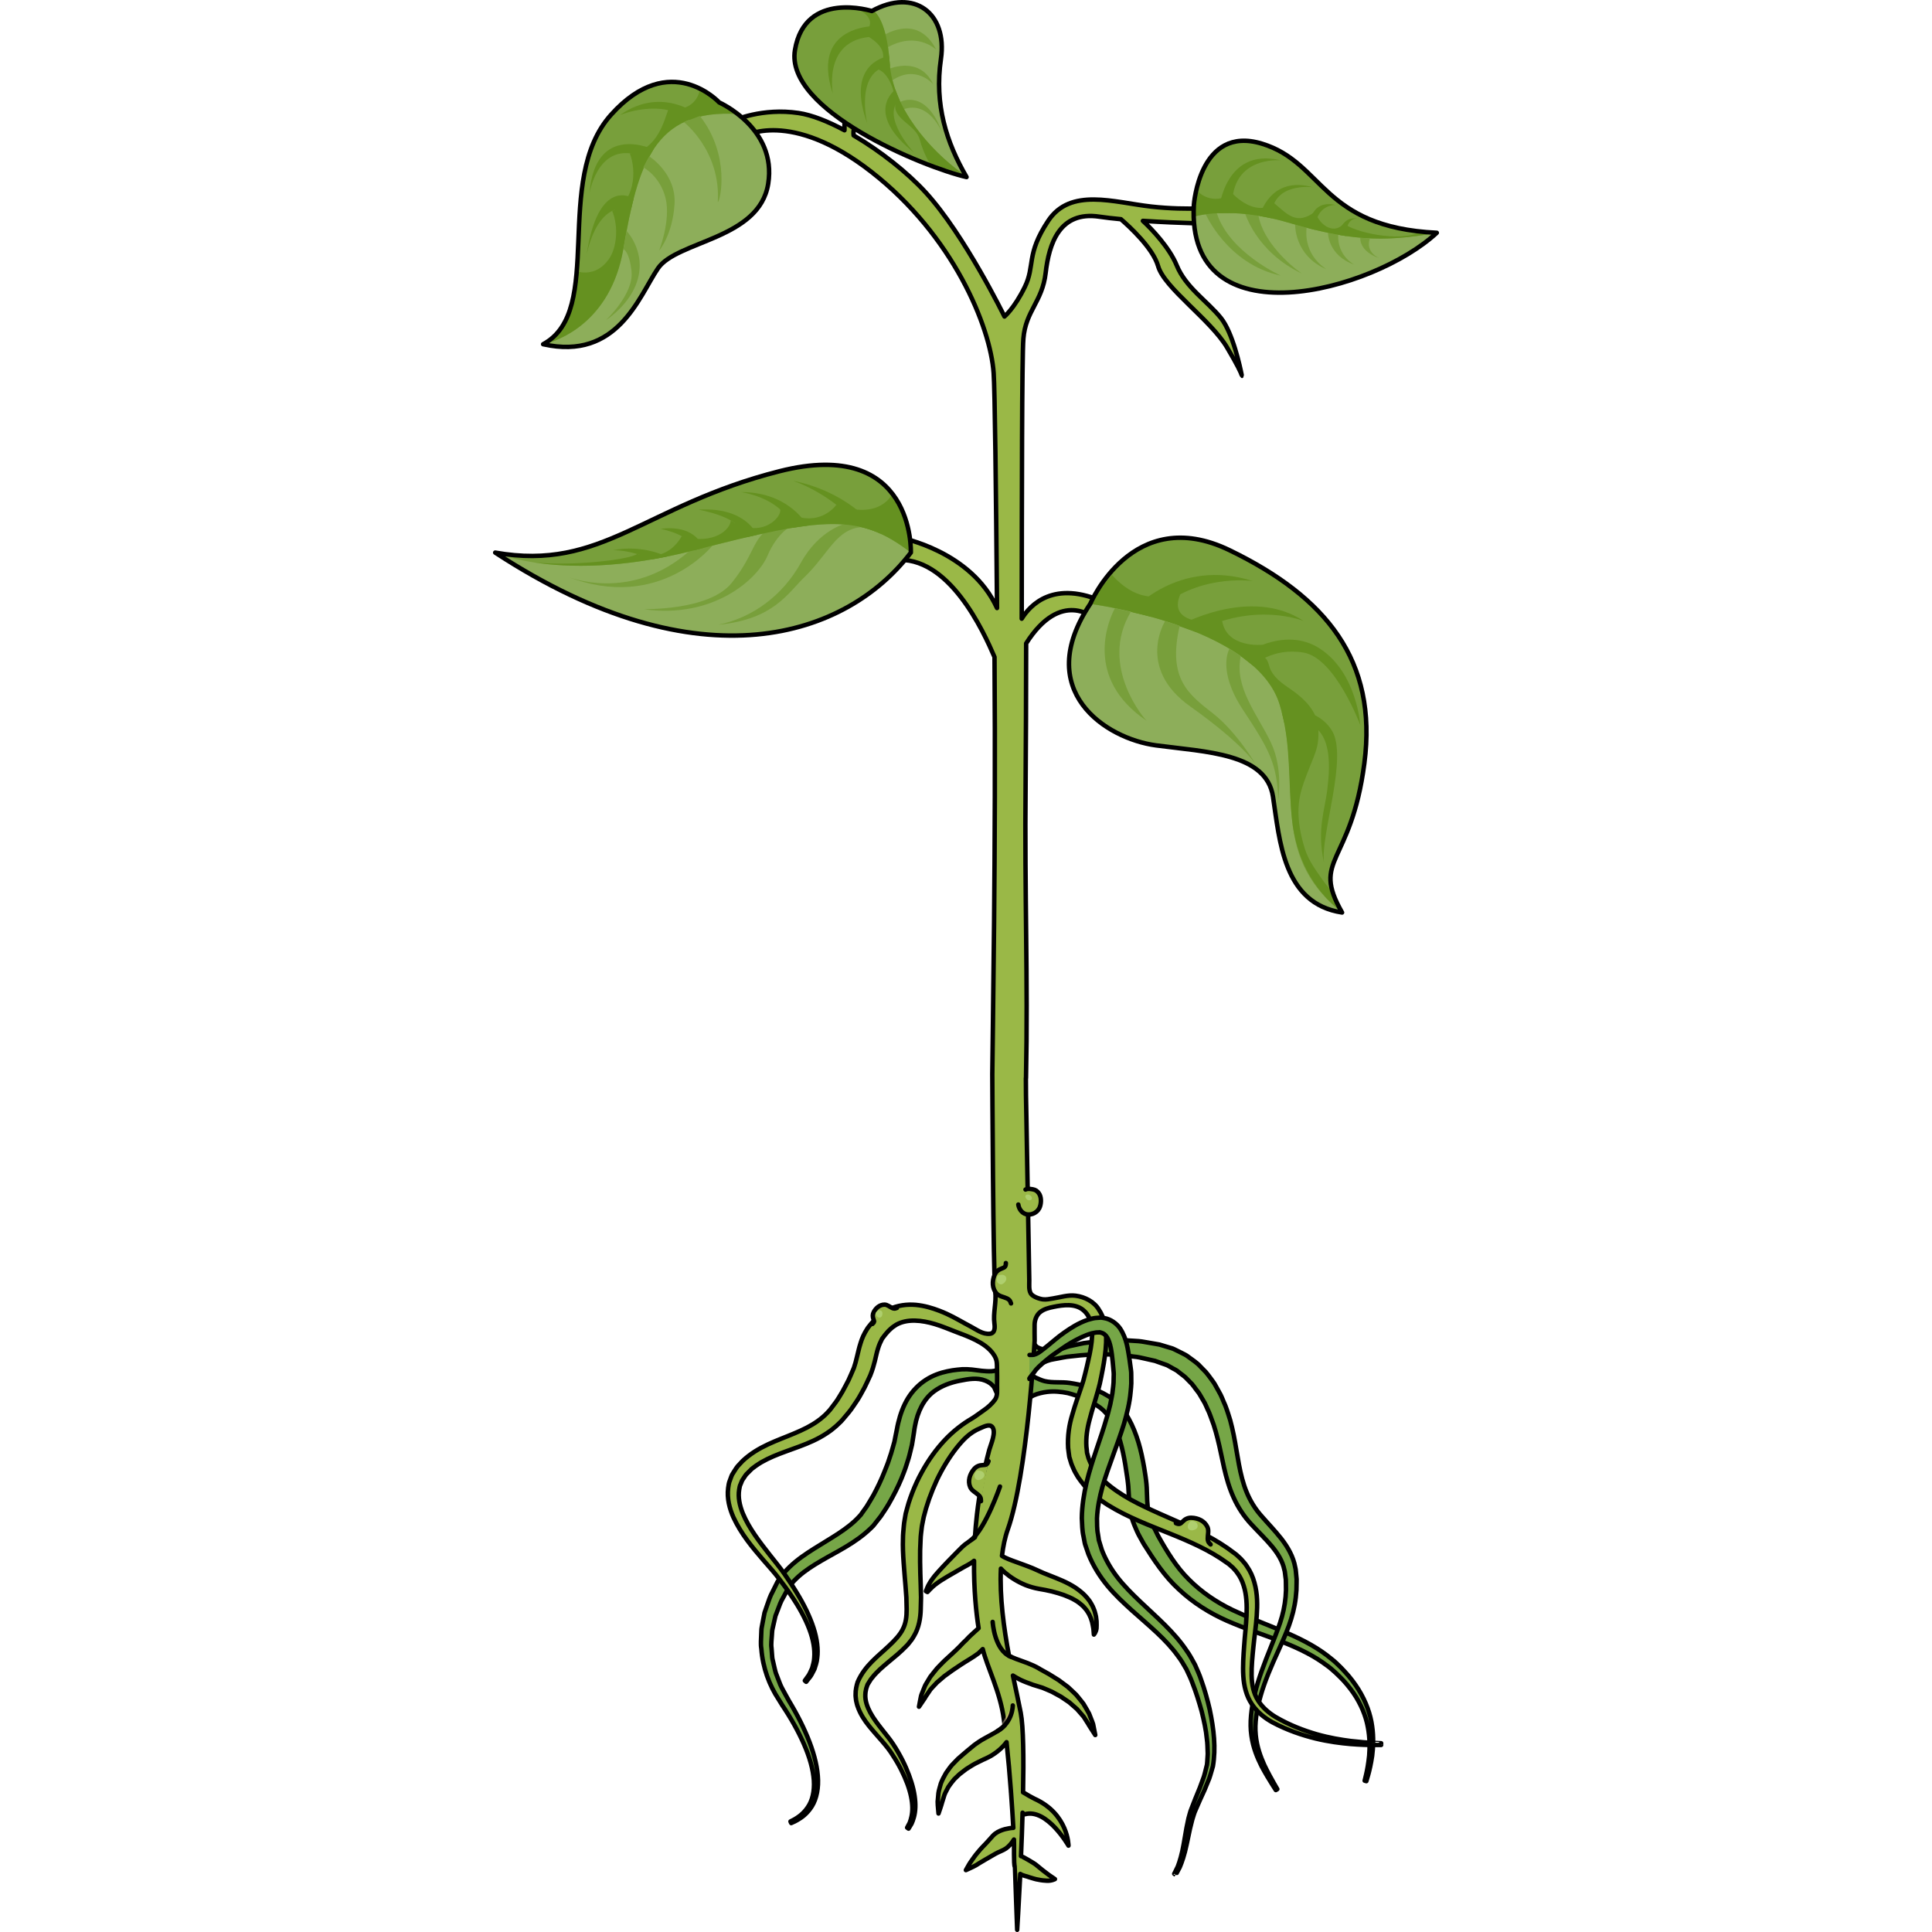 <?xml version="1.0" encoding="utf-8"?>
<!-- Created by: Science Figures, www.sciencefigures.org, Generator: Science Figures Editor -->
<!DOCTYPE svg PUBLIC "-//W3C//DTD SVG 1.1//EN" "http://www.w3.org/Graphics/SVG/1.1/DTD/svg11.dtd">
<svg version="1.1" id="Layer_1" xmlns="http://www.w3.org/2000/svg" xmlns:xlink="http://www.w3.org/1999/xlink" 
	 width="800px" height="800px" viewBox="0 0 212.154 433.259" enable-background="new 0 0 212.154 433.259"
	 xml:space="preserve">
<g>
	<g>
		<path fill="#B8CD99" d="M167.905,84.092c0.049,0.238,0.075,0.38,0.075,0.38S168.019,84.424,167.905,84.092z"/>
		<g>
			<path fill="#76A647" stroke="#000000" stroke-linecap="round" stroke-linejoin="round" stroke-miterlimit="10" d="
				M114.795,309.332c-0.057,0.994-0.189,2.37-0.813,3.185c-0.881,1.152-1.223-0.967-1.691-1.554
				c-0.488-0.613-1.115-1.037-1.856-1.339c-1.856-0.752-3.804-0.371-5.704-0.001c-2.082,0.403-4.133,1.135-5.849,2.412
				c-2.245,1.674-3.663,4.471-4.265,7.838c-0.096,0.413-0.131,0.853-0.199,1.282c-0.076,0.479-0.148,0.961-0.226,1.445
				c-0.079,0.47-0.159,0.943-0.235,1.418c-0.124,0.507-0.246,1.015-0.369,1.526c-0.23,1.045-0.541,2.024-0.869,3.007
				c-0.302,0.996-0.703,1.959-1.086,2.941c-0.809,1.948-1.781,3.862-2.87,5.751c-0.544,0.942-1.177,1.856-1.792,2.776l-1.041,1.329
				l-0.527,0.666l-0.064,0.084l-0.129,0.142l-0.035,0.037l-0.143,0.139l-0.283,0.28c-3.402,3.301-7.477,5.167-11.122,7.306
				c-1.829,1.063-3.581,2.178-5.063,3.496c-0.734,0.664-1.432,1.357-1.967,2.135l-0.366,0.497l-0.379,0.704l-0.76,1.406
				c-0.572,0.938-0.871,1.852-1.215,2.762l-0.527,1.365l-0.326,1.445l-0.326,1.438c-0.127,0.477-0.098,0.973-0.154,1.454
				c-0.046,0.968-0.223,1.937-0.079,2.891l0.111,1.431c0.023,0.476,0.06,0.95,0.196,1.407c0.228,0.917,0.393,1.847,0.658,2.737
				c0.336,0.871,0.668,1.734,0.996,2.586c0.352,0.847,0.85,1.615,1.257,2.414c0.405,0.793,0.891,1.582,1.356,2.375
				c0.459,0.791,0.896,1.576,1.309,2.357c0.828,1.564,1.557,3.113,2.188,4.632c1.254,3.034,2.088,5.981,2.305,8.682
				c0.237,2.692-0.27,5.142-1.311,6.823c-1.042,1.686-2.354,2.59-3.24,3.094c-0.438,0.275-0.811,0.412-1.049,0.529
				c-0.24,0.112-0.365,0.168-0.365,0.168l-0.158-0.362c0,0,0.117-0.06,0.346-0.178c0.225-0.125,0.58-0.272,0.99-0.556
				c0.828-0.52,2.011-1.435,2.898-3.027c0.885-1.59,1.257-3.856,0.916-6.391c-0.319-2.543-1.246-5.342-2.6-8.228
				c-0.676-1.443-1.453-2.916-2.328-4.401c-0.436-0.744-0.896-1.488-1.379-2.238c-0.481-0.736-0.99-1.484-1.475-2.323
				c-2.115-3.181-3.589-7.14-3.902-11.39c-0.187-1.058-0.047-2.131-0.025-3.213c0.043-0.539,0.004-1.092,0.117-1.625l0.305-1.609
				l0.316-1.623l0.547-1.598c0.369-1.073,0.727-2.178,1.238-3.077l0.709-1.431l0.359-0.717l0.043-0.09
				c0.115-0.203,0.049-0.082,0.084-0.14l0.031-0.048l0.122-0.184l0.253-0.368c0.648-1.007,1.459-1.866,2.29-2.675
				c1.68-1.6,3.562-2.867,5.419-4.039c3.691-2.338,7.521-4.349,10.098-7.173l0.272-0.292l0.132-0.148l0.033-0.035
				c0.1-0.109-0.092,0.107-0.067,0.071l0.056-0.077l0.432-0.606l0.857-1.202c0.5-0.865,1.053-1.688,1.527-2.559
				c0.941-1.747,1.791-3.53,2.494-5.34c0.356-0.902,0.735-1.787,1.012-2.696c0.306-0.903,0.609-1.793,0.824-2.646
				c0.121-0.433,0.241-0.86,0.363-1.287c0.09-0.471,0.186-0.94,0.277-1.411c0.091-0.449,0.181-0.898,0.275-1.344
				c0.104-0.496,0.171-0.986,0.306-1.475c0.46-1.949,1.157-3.853,2.198-5.546c1.047-1.686,2.457-3.112,4.014-4.103
				c1.553-1.004,3.209-1.574,4.761-1.904c0.767-0.166,1.612-0.307,2.29-0.365c0.347-0.033,0.691-0.063,1.031-0.094
				c0.375-0.002,0.746-0.006,1.111-0.01c1.48,0.037,2.932,0.391,4.412,0.443c0.668,0.025,1.535,0.063,2.159-0.21
				c0.438-0.192,0.802-0.994,1.356-0.735c0.771,0.367,0.613,2.066,0.578,2.732C114.795,309.304,114.795,309.317,114.795,309.332z"/>
			<path fill="#76A647" stroke="#000000" stroke-linecap="round" stroke-linejoin="round" stroke-miterlimit="10" d="
				M118.582,310.641c0.004-0.785-0.061-2.132,0.461-2.701c0.508-0.558,2.073,0.732,2.608,0.976c0.673,0.308,1.366,0.642,2.089,0.812
				c1.801,0.422,3.739,0.131,5.566,0.398c2.642,0.387,5.609,1.1,8.651,2.943c0.589,0.36,1.462,1.056,2.104,1.717
				c0.657,0.66,1.255,1.393,1.778,2.174c1.043,1.576,1.834,3.321,2.465,5.13c0.639,1.808,1.095,3.692,1.465,5.604
				c0.186,0.955,0.354,1.918,0.492,2.884l0.107,0.725l0.102,0.782c0.059,0.465,0.107,0.984,0.139,1.547
				c0.094,2.119,0.055,3.961,0.432,5.602c0.131,0.413,0.189,0.73,0.381,1.219l0.535,1.432c0.162,0.514,0.384,0.874,0.586,1.291
				l0.607,1.229c1.961,3.51,4.121,7.06,6.904,9.793c2.809,2.832,6.192,5.119,9.795,6.849c1.782,0.845,3.693,1.67,5.546,2.422
				c1.841,0.756,3.714,1.481,5.538,2.259c3.645,1.535,7.178,3.25,10.134,5.52c0.716,0.6,1.454,1.104,2.123,1.765
				c0.629,0.599,1.252,1.196,1.841,1.867c1.2,1.282,2.201,2.628,3.066,3.999c1.703,2.751,2.703,5.608,3.049,8.197
				c0.38,2.589,0.238,4.867,0.01,6.704c-0.276,1.833-0.607,3.249-0.875,4.199c-0.274,0.95-0.424,1.454-0.424,1.454l-0.377-0.11
				c0,0,0.121-0.508,0.347-1.456c0.22-0.951,0.481-2.358,0.667-4.162c0.139-1.801,0.168-4.012-0.309-6.461
				c-0.449-2.453-1.521-5.096-3.244-7.611c-0.871-1.244-1.889-2.491-3.059-3.626c-0.557-0.578-1.201-1.145-1.865-1.72
				c-0.604-0.548-1.36-1.016-2.047-1.537c-2.869-1.977-6.252-3.529-9.889-4.901c-1.815-0.696-3.691-1.347-5.613-2.056
				c-1.916-0.704-3.791-1.432-5.765-2.284c-3.884-1.7-7.634-4.03-10.838-7.038c-3.335-3.035-5.665-6.671-7.917-10.222
				c-0.527-0.978-1.18-2.03-1.578-2.972l-0.596-1.407c-0.197-0.446-0.398-1.114-0.57-1.661c-0.582-2.305-0.557-4.494-0.695-6.284
				l-0.039-0.651l-0.076-0.723l-0.08-0.661l-0.1-0.709c-0.145-0.933-0.283-1.856-0.422-2.77c-0.302-1.805-0.661-3.534-1.123-5.152
				c-0.944-3.235-2.383-5.979-4.568-7.631c-2.242-1.601-4.857-2.628-7.21-3.229c-1.495-0.301-3.056-0.455-4.589-0.268
				c-1.035,0.127-2.138,0.383-3.092,0.797c-0.602,0.262-0.953,0.662-1.42,1.074c-0.461,0.402-0.81,0.398-1.027-0.24
				c-0.301-0.89-0.205-2.021-0.186-2.952C118.582,310.754,118.582,310.698,118.582,310.641z"/>
			<path fill="#76A647" stroke="#000000" stroke-linecap="round" stroke-linejoin="round" stroke-miterlimit="10" d="
				M118.227,306.817c-0.014-0.236-0.016-0.475-0.016-0.723c-0.001-1.319,0.176-2.543,0.451-3.831
				c0.133-0.63,0.615-1.795,1.395-1.845c0.787-0.049,1.393,1.346,2.04,1.71c0.862,0.487,1.729,0.552,2.7,0.552
				c0.752,0,1.531,0.063,2.273-0.096c0.724-0.154,1.416-0.498,2.153-0.686c0.687-0.148,1.396-0.303,2.13-0.461
				c0.367-0.077,0.74-0.156,1.115-0.236c0.385-0.049,0.771-0.1,1.162-0.149c1.576-0.198,3.233-0.466,4.986-0.455
				c0.877-0.018,1.771-0.077,2.684-0.058c0.916,0.055,1.846,0.11,2.795,0.17c0.953,0.033,1.91,0.197,2.883,0.379
				c0.488,0.082,0.98,0.17,1.471,0.256l0.749,0.131l0.187,0.033l0.045,0.01c-0.094-0.031,0.184,0.05,0.17,0.047l0.086,0.025
				l0.352,0.104c0.463,0.143,0.934,0.281,1.404,0.424c0.48,0.17,0.912,0.215,1.459,0.518c0.521,0.257,1.047,0.517,1.574,0.779
				c0.533,0.263,1.069,0.528,1.502,0.881c0.904,0.688,1.912,1.289,2.673,2.164l1.218,1.244c0.387,0.43,0.703,0.912,1.062,1.371
				c0.329,0.477,0.715,0.928,0.991,1.434l0.846,1.52c0.613,0.999,0.965,2.098,1.455,3.155c0.424,1.087,0.744,2.153,1.108,3.312
				c0.278,1.033,0.558,2.193,0.785,3.335c0.896,4.485,1.286,8.935,2.909,12.819c0.8,1.939,1.896,3.727,3.289,5.289
				c1.479,1.713,3.016,3.269,4.477,5.131c1.426,1.832,2.706,4.024,3.119,6.408c0.162,0.581,0.146,1.178,0.226,1.76l0.083,0.879
				l-0.007,0.855l-0.032,1.611c-0.053,0.566-0.101,1.129-0.152,1.691c-0.264,2.215-0.821,4.328-1.538,6.297
				c-0.722,1.968-1.554,3.785-2.349,5.566c-1.613,3.528-3.051,6.854-3.965,10.063c-0.928,3.203-1.393,6.237-1.119,8.915
				c0.248,2.641,1.109,4.896,1.905,6.67c0.843,1.766,1.604,3.115,2.126,4.035c0.527,0.916,0.807,1.403,0.807,1.403l-0.336,0.207
				c0,0-0.303-0.478-0.871-1.37c-0.563-0.9-1.389-2.225-2.326-3.982c-0.889-1.783-1.887-4.039-2.279-6.876
				c-0.408-2.8-0.051-6.023,0.758-9.356c0.797-3.35,2.137-6.844,3.592-10.439c0.701-1.799,1.466-3.642,2.09-5.52
				c0.619-1.879,1.059-3.832,1.23-5.828l0.086-1.491l-0.02-1.601l-0.018-0.76l-0.098-0.731c-0.086-0.486-0.076-0.995-0.232-1.462
				c-0.4-1.934-1.469-3.639-2.801-5.252c-1.332-1.6-2.998-3.194-4.516-4.838c-1.658-1.741-3.031-3.81-4.025-6.013
				c-2.031-4.433-2.551-9.114-3.621-13.273c-0.252-1.028-0.533-2.01-0.879-3.091c-0.354-0.922-0.682-1.955-1.076-2.883
				c-0.453-0.904-0.777-1.887-1.328-2.707l-0.746-1.271c-0.24-0.428-0.576-0.775-0.852-1.165c-0.291-0.378-0.545-0.784-0.857-1.134
				l-0.976-0.996c-0.604-0.715-1.394-1.176-2.085-1.754c-0.348-0.313-0.723-0.492-1.091-0.687l-1.089-0.607
				c-0.307-0.228-0.871-0.358-1.309-0.533c-0.462-0.165-0.922-0.329-1.381-0.491l-0.341-0.121l-0.085-0.03
				c-0.041-0.015,0.208,0.06,0.08,0.023l-0.04-0.009l-0.165-0.037l-0.67-0.149c-0.445-0.099-0.886-0.2-1.321-0.298
				c-0.874-0.209-1.737-0.408-2.612-0.477c-0.869-0.115-1.726-0.231-2.563-0.344c-0.846-0.08-1.682-0.08-2.501-0.125
				c-3.272-0.156-6.302,0.088-8.978,0.414c-1.35,0.098-2.57,0.434-3.73,0.613c-2.298,0.332-4.381,1.738-5.953,3.431
				c-0.185,0.199-0.813,1.115-1.115,0.989c-0.129-0.057-0.201-0.393-0.253-0.52C118.35,308.057,118.26,307.452,118.227,306.817z"/>
			<g>
				<path fill="#9AB847" d="M110.144,394.502L110.144,394.502C110.138,394.506,110.135,394.508,110.144,394.502z"/>
				<path fill="#9AB847" d="M197.385,390.844c-1.162-0.031-2.869-0.163-5.025-0.414c-2.151-0.276-4.76-0.695-7.659-1.52
					c-2.886-0.841-6.058-2.027-9.231-3.887c-1.533-0.941-2.968-2.162-3.936-3.742c-0.974-1.574-1.369-3.508-1.408-5.555
					c-0.041-2.054,0.184-4.216,0.406-6.458c0.209-2.204,0.57-4.487,0.74-6.885c0.166-2.381,0.207-4.927-0.521-7.483
					c-0.344-1.271-0.896-2.535-1.682-3.654c-0.345-0.574-0.865-1.113-1.332-1.65l-0.674-0.627l-0.169-0.157l-0.083-0.077
					l-0.043-0.041l-0.12-0.098l-0.382-0.288c-4.062-3.151-8.746-5.329-13.322-7.341c-2.303-1.012-4.572-1.994-6.773-3.053
					c-2.203-1.049-4.326-2.18-6.227-3.499c-1.902-1.31-3.612-2.794-4.832-4.491c-0.621-0.821-1.113-1.791-1.421-2.573
					c-0.095-0.172-0.174-0.476-0.249-0.762l-0.217-0.782c-0.004-0.016-0.012-0.059-0.004-0.035l-0.012-0.092l-0.016-0.186
					l-0.033-0.369l-0.08-0.732c-0.129-1.979,0.167-4.035,0.74-6.117c0.527-2.088,1.23-4.114,1.825-6.314
					c0.144-0.547,0.312-1.105,0.433-1.633c0.108-0.518,0.217-1.031,0.326-1.541c0.225-1.084,0.391-2.04,0.578-3.078
					c0.331-2.045,0.58-4.088,0.532-6.127c-0.04-2.017-0.452-4.139-1.634-5.889c-1.071-1.808-3.199-2.87-5.223-3.123
					c-1.719-0.215-3.393,0.348-5.074,0.613c-0.75,0.119-1.512,0.294-2.277,0.197c-0.831-0.105-2.319-0.629-2.715-1.334
					c-0.463-0.832-0.305-1.979-0.32-2.912c-0.035-1.989-0.07-3.979-0.105-5.965c-0.045-2.488-0.088-4.977-0.133-7.461
					c-0.047-2.707-0.094-5.414-0.145-8.119c-0.049-2.645-0.094-5.291-0.141-7.937c-0.039-2.307-0.082-4.612-0.121-6.918
					c-0.031-1.688-0.063-3.375-0.094-5.063c-0.007-0.47-0.015-2.318-0.024-3.904h0.027c0.459-22.723-0.336-40.326-0.089-66.365
					c0.073-7.76,0.103-18.979,0.122-31.11c7.872-12.393,15.33-5.597,15.33-5.597s1.099-1.996,2.297-3.578
					c-11.418-5.24-16.733,0.567-18.62,3.627c0.037-27.953,0.039-58.658,0.371-62.799c0.498-6.248,4.246-8.248,4.997-14.745
					c0.749-6.497,3.073-13.966,12.069-12.604c1.416,0.214,3.063,0.396,4.806,0.561c1.88,1.621,7.198,6.49,8.341,10.519
					c1.392,4.91,11.785,12.03,15.468,18.249c2.375,4.01,3.076,5.564,3.277,6.168c-0.353-1.779-2-9.478-4.67-12.796
					c-3.028-3.765-7.856-6.794-9.901-11.784c-1.619-3.95-5.567-8.134-7.586-9.981c8.33,0.55,17.271,0.675,17.271,0.675v-3.747
					c0,0-6.983,0.812-15.39-0.132c-8.408-0.943-18.124-4.345-23.13,3.212c-5.005,7.556-2.877,10.011-5.237,14.828
					c-2.362,4.817-4.556,6.611-4.556,6.611s-8.94-18.296-17.679-27.837c-4.129-4.51-10.186-9.289-16.148-12.781
					c-0.124-1.12,0.079-2.282,1.063-3.139L78.98,24.54c0,0-0.21,2.368-0.151,4.672c-3.718-1.996-7.312-3.42-10.275-3.863
					c-8.217-1.228-14.522,1.661-14.522,1.661l2.266,3.581c0,0,10.316-6.277,28.588,7.974c18.273,14.251,26.662,34.624,27.393,45.101
					c0.267,3.82,0.529,25.697,0.756,52.689c-5.821-12.834-21.67-15.768-21.67-15.768l-1.298,5.028
					c12.144-1.256,19.984,16.101,22.404,21.729c0.329,43-0.422,84.654-0.498,93.577c0,0,0.196,44.917,0.665,48.745
					c0.291,2.373-0.512,4.758-0.188,7.124c0.123,0.915,0.154,2.194-1.039,2.312c-1.584,0.153-2.936-0.916-4.256-1.607
					c-1.807-0.947-3.551-2.018-5.413-2.867c-0.544-0.249-1.097-0.481-1.655-0.694c-1.574-0.601-3.307-1.125-5.249-1.31
					c-1.927-0.166-4.118,0.061-6.132,1.049c-0.475,0.277-0.977,0.535-1.436,0.855c-0.429,0.346-0.907,0.665-1.297,1.059
					c-0.379,0.404-0.771,0.779-1.139,1.225l-0.449,0.555c-0.152,0.2-0.291,0.324-0.467,0.635c-0.727,1.126-1.182,2.184-1.49,3.22
					c-0.345,1.057-0.543,2.052-0.782,2.989c-0.196,0.92-0.478,1.863-0.71,2.544c-0.404,0.916-0.791,1.892-1.215,2.774
					c-0.456,0.832-0.854,1.691-1.342,2.531c-0.525,0.813-0.979,1.715-1.566,2.472l-0.871,1.151l-0.414,0.537l-0.535,0.576
					c-0.371,0.42-0.701,0.691-1.031,0.979c-0.307,0.3-0.721,0.575-1.098,0.865c-1.552,1.127-3.369,2.001-5.282,2.8
					c-3.819,1.631-8.11,2.891-11.626,6.205l-1.066,1.143c-0.355,0.428-0.697,1.02-1.028,1.531c-0.384,0.516-0.497,1.103-0.729,1.657
					c-0.248,0.55-0.307,1.146-0.393,1.729c-0.295,2.359,0.319,4.594,1.162,6.518c1.774,3.844,4.336,6.853,6.723,9.625
					c1.191,1.385,2.4,2.693,3.403,4.013c1.036,1.358,2.013,2.671,2.885,3.984c1.769,2.603,3.148,5.143,4.04,7.515
					c0.899,2.367,1.253,4.58,1.096,6.369c-0.025,0.908-0.303,1.666-0.465,2.348c-0.301,0.626-0.517,1.191-0.777,1.598
					c-0.566,0.789-0.869,1.211-0.869,1.211l0.295,0.264c0,0,0.336-0.424,0.968-1.224c0.292-0.415,0.55-0.995,0.901-1.651
					c0.207-0.711,0.539-1.514,0.609-2.475c0.255-1.901-0.016-4.254-0.834-6.76c-0.814-2.51-2.115-5.197-3.801-7.938
					c-0.829-1.381-1.77-2.774-2.749-4.193c-1.009-1.457-2.153-2.814-3.274-4.247c-2.219-2.847-4.613-5.862-6.047-9.334
					c-0.684-1.72-1.076-3.557-0.795-5.269c0.083-0.424,0.121-0.86,0.334-1.248c0.188-0.381,0.273-0.842,0.549-1.146
					c0.256-0.339,0.405-0.674,0.72-1.039l1.103-1.104c0,0,0.137-0.137,0.145-0.145l0.037-0.025l0.291-0.215l0.576-0.434
					c0.391-0.281,0.816-0.523,1.221-0.789c0.857-0.48,1.744-0.93,2.676-1.324c1.864-0.797,3.857-1.455,5.885-2.217
					c2.027-0.754,4.117-1.639,6.043-2.916c0.479-0.333,0.955-0.625,1.43-1.04c0.479-0.388,0.961-0.789,1.303-1.144l0.566-0.549
					c0.27-0.279,0.389-0.449,0.592-0.678l1.088-1.295c0.729-0.865,1.271-1.806,1.912-2.704c0.602-0.917,1.099-1.92,1.637-2.876
					c0.488-0.949,0.871-1.859,1.309-2.779c0.479-1.21,0.764-2.194,1.018-3.213c0.244-0.992,0.43-1.936,0.691-2.738
					c0.244-0.841,0.585-1.554,0.854-2.069c0.03-0.125,0.226-0.346,0.357-0.528l0.433-0.566c0.228-0.288,0.51-0.57,0.758-0.86
					c0.258-0.279,0.555-0.49,0.824-0.748c0.289-0.226,0.605-0.396,0.896-0.606c2.5-1.393,5.76-0.992,8.602-0.146
					c1.615,0.479,3.168,1.152,4.74,1.749c2.716,1.029,6.572,2.374,8.375,4.941c0.918,1.304,0.826,1.945,0.859,3.479
					c0.023,1.197,0.027,2.395,0.008,3.594c-0.016,1.121,0.18,2.354-0.516,3.271c-0.707,0.934-1.535,1.67-2.498,2.33
					c-0.895,0.614-1.762,1.301-2.675,1.848c-1.964,1.146-4.048,2.713-5.978,4.752c-1.926,2.042-3.725,4.512-5.25,7.33
					c-0.777,1.399-1.463,2.898-2.08,4.466c-0.314,0.782-0.569,1.595-0.846,2.411l-0.352,1.252l-0.17,0.631l-0.086,0.318
					l-0.014,0.038l-0.031,0.147l-0.014,0.08l-0.027,0.152c-0.123,0.85-0.309,1.589-0.379,2.548c-0.077,0.926-0.189,1.89-0.182,2.765
					c-0.07,1.797,0.025,3.591,0.147,5.363c0.118,1.782,0.286,3.543,0.425,5.301l0.189,2.563l0.061,2.63
					c0.012,1.705-0.183,3.17-0.869,4.479c-0.309,0.659-0.803,1.304-1.282,1.874c-0.595,0.689-1.179,1.25-1.757,1.801
					c-2.462,2.365-5.457,4.422-7.07,8.158c-0.236,0.691-0.504,1.857-0.467,2.758c-0.031,0.474,0.074,0.938,0.109,1.4
					c0.116,0.443,0.185,0.906,0.351,1.32c0.582,1.701,1.526,3.115,2.509,4.342c1.991,2.465,4.031,4.403,5.383,6.638
					c1.441,2.185,2.5,4.362,3.244,6.352c0.744,1.99,1.109,3.825,1.132,5.337c0.031,1.52-0.315,2.668-0.596,3.421
					c-0.362,0.717-0.578,1.093-0.578,1.093l0.321,0.229c0,0,0.254-0.38,0.681-1.129c0.349-0.781,0.784-1.995,0.837-3.607
					c0.064-1.602-0.215-3.543-0.869-5.654c-0.657-2.107-1.629-4.412-2.996-6.763c-0.679-1.176-1.465-2.404-2.377-3.536
					c-0.894-1.147-1.838-2.284-2.692-3.492c-0.858-1.205-1.606-2.493-2.011-3.852c-0.201-0.679-0.302-1.372-0.264-2.063
					c0.012-0.354,0.049-0.69,0.131-0.988c0.023-0.281,0.197-0.711,0.328-1.1l0.043-0.121l0.016-0.025l0.146-0.234l0.291-0.473
					c0.166-0.32,0.408-0.619,0.664-0.915c0.456-0.61,1.056-1.163,1.623-1.735c1.219-1.111,2.555-2.179,3.928-3.343
					c0.717-0.628,1.417-1.263,2.002-1.888l0.231-0.236l0.058-0.059c0.102-0.111,0.061-0.072,0.102-0.118l0.113-0.145l0.465-0.585
					c0.324-0.377,0.58-0.821,0.837-1.27c1.056-1.801,1.392-3.97,1.44-5.799l0.07-2.703l-0.07-2.755
					c-0.061-1.776-0.129-3.537-0.139-5.253c-0.027-1.724,0.014-3.408,0.111-5.038c0.021-0.839,0.141-1.571,0.22-2.329
					c0.055-0.73,0.296-1.629,0.431-2.424l0.029-0.153c0,0,0.002-0.025,0.007-0.041l0.075-0.286l0.152-0.565l0.305-1.128
					c0.253-0.732,0.459-1.477,0.715-2.193c0.518-1.435,1.084-2.818,1.695-4.139c1.248-2.629,2.697-4.984,4.24-6.998
					c1.612-2.045,3.127-3.697,5.568-4.69c0.693-0.282,1.971-1.001,2.615-0.274c1,1.125-0.342,3.99-0.66,5.172
					c-1.357,5.069-2.223,9.909-2.746,14.404c-0.211,1.792-0.348,3.516-0.459,5.189c-0.236,0.174-0.502,0.359-0.793,0.566
					c-0.281,0.233-0.672,0.45-0.977,0.719c-0.389,0.242-0.702,0.537-1.08,0.865c-0.689,0.68-5.697,5.679-6.73,7.23
					c-0.271,0.37-0.5,0.73-0.676,1.063c-0.188,0.324-0.346,0.605-0.432,0.865c-0.196,0.494-0.311,0.776-0.311,0.776l0.347,0.188
					c0,0,0.199-0.211,0.548-0.58c0.352-0.354,0.844-0.852,1.54-1.342c0.663-0.512,1.524-1.016,2.431-1.569
					c0.939-0.544,1.943-1.124,2.946-1.701c0.974-0.599,2.091-1.053,2.987-1.806c-0.075,6.58,0.502,11.818,1.021,15.105
					c-0.845,0.813-1.835,1.592-2.782,2.634l0.111-0.101c-0.553,0.488-1.058,1.036-1.574,1.58c-0.539,0.541-1.098,1.072-1.66,1.587
					l-1.732,1.591c-0.572,0.559-1.129,1.137-1.678,1.717c-0.514,0.639-1.033,1.257-1.521,1.903l-0.634,1.056
					c-0.195,0.355-0.438,0.683-0.594,1.061l-0.453,1.131c-0.135,0.379-0.324,0.734-0.409,1.125
					c-0.169,0.787-0.302,1.572-0.444,2.335l1.336-1.974c0.154-0.335,0.407-0.627,0.602-0.938l0.615-0.911
					c0.209-0.297,0.496-0.545,0.736-0.818l0.744-0.791c0.546-0.49,1.117-0.953,1.663-1.426l1.804-1.301l1.887-1.266
					c1.277-0.851,2.688-1.604,3.971-2.58l0.107-0.102c0.283-0.256,0.563-0.529,0.838-0.822c0.932,3.927,3.936,9.553,4.742,15.822
					c0.056,0.42,0.105,0.844,0.158,1.27c-0.133,0.15-0.283,0.301-0.445,0.448c-0.351,0.294-0.725,0.591-1.211,0.884
					c-0.932,0.602-2.16,1.189-3.519,1.986c-0.331,0.216-0.683,0.426-1.032,0.678l-0.607,0.434l-0.504,0.416
					c-0.666,0.555-1.35,1.093-2.078,1.741l-1.064,0.924c-0.331,0.339-0.658,0.677-0.984,1.014c-0.679,0.622-1.167,1.468-1.699,2.171
					c-0.45,0.779-0.854,1.566-1.148,2.322c-0.203,0.801-0.469,1.525-0.555,2.219c-0.064,0.689-0.119,1.321-0.168,1.883
					c-0.01,0.555,0.056,1.037,0.082,1.432c0.072,0.78,0.11,1.225,0.11,1.225s0.702-2.027,0.815-2.533
					c0.155-0.491,0.328-1.043,0.516-1.647c0.209-0.588,0.588-1.157,0.885-1.78c0.395-0.572,0.83-1.162,1.316-1.725
					c0.574-0.51,1.055-1.092,1.734-1.553l0.959-0.734l1.041-0.652c0.658-0.434,1.469-0.826,2.256-1.207l0.582-0.286l0.072-0.036
					c0,0,0.034-0.017,0.054-0.025c0.014-0.008,0.048-0.027-0.06,0.041l0.143-0.065l0.283-0.132c0.385-0.17,0.758-0.377,1.137-0.579
					c1.385-0.814,2.637-1.882,3.522-3.087c0.388,3.63,0.715,7.377,0.989,11.074c0,0.012-0.007,0.023-0.007,0.039
					c0.007,0.1,0.024,0.224,0.034,0.337c0.195,2.641,0.357,5.249,0.504,7.767c-0.009,0-0.016,0-0.025,0
					c-0.502,0.009-1.149,0.125-1.863,0.297c-0.691,0.191-1.48,0.482-2.186,1.008c-0.348,0.264-0.658,0.613-0.969,0.977
					c-0.309,0.365-0.627,0.714-0.959,1.064c-0.664,0.693-1.338,1.365-1.904,2.084c-0.284,0.354-0.582,0.663-0.814,1.019
					c-0.242,0.341-0.469,0.664-0.678,0.96c-0.424,0.582-0.713,1.129-0.92,1.492c-0.205,0.367-0.32,0.576-0.32,0.576
					s1.619-0.716,2.228-1.068c0.593-0.365,1.261-0.791,2.017-1.22c0.738-0.428,1.529-0.885,2.32-1.344
					c0.789-0.464,1.717-0.734,2.428-1.221c0.699-0.496,1.224-1.161,1.652-1.789c0.052-0.073,0.092-0.147,0.135-0.22
					c0.072,1.293-0.083,5.523,0.189,6.115c0.028,0.063,0.535,14.132,0.535,14.132s0.338-5.343,0.693-12.528
					c0.577,0.413,1.396,0.482,2.062,0.76c0.7,0.205,1.372,0.447,2.044,0.537c0.334,0.055,0.641,0.136,0.951,0.156
					c0.307,0.021,0.592,0.047,0.859,0.066c1.053,0.08,1.859-0.359,1.859-0.359s-0.145-0.102-0.391-0.276
					c-0.241-0.188-0.608-0.375-1.009-0.689c-0.813-0.587-1.831-1.396-2.772-2.188c-0.455-0.424-3.223-1.974-3.359-1.988
					c-0.027-0.005-0.053-0.005-0.08-0.008c0.137-3.121,0.26-6.439,0.355-9.74c0.162,0.121,0.3,0.408,0.491,0.353
					c4.978-1.426,9.804,7.033,9.804,7.033s-0.025-7.099-7.625-10.517c-0.46-0.209-1.975-1.068-2.25-1.268
					c-0.094-0.059-0.203-0.112-0.31-0.17c0.149-7.698,0.077-14.666-0.524-17.83c-0.42-2.213-1.068-5.093-1.75-8.355
					c0.543,0.342,1.086,0.658,1.629,0.928c0.906,0.434,1.845,0.773,2.619,1.048l0.158,0.07l2.211,0.681
					c0.711,0.28,1.411,0.596,2.117,0.9l2.01,1.098l1.891,1.279l1.725,1.51c0.495,0.573,1.025,1.139,1.518,1.74l0.621,0.982
					c0.203,0.332,0.438,0.658,0.617,1.004l1.348,2.1l-0.481-2.442c-0.116-0.399-0.29-0.78-0.437-1.175l-0.463-1.188
					c-0.394-0.744-0.846-1.469-1.275-2.217c-0.515-0.681-1.068-1.335-1.617-2.006c-0.618-0.587-1.23-1.195-1.875-1.769l-2.064-1.53
					l-2.178-1.351l-2.238-1.245l0.158,0.07c-0.977-0.576-1.855-0.946-2.735-1.295l-2.55-0.928c-0.397-0.158-0.795-0.314-1.169-0.487
					c-0.153-0.059-0.282-0.126-0.412-0.192c-1.167-6.216-2.132-13.226-1.821-19.566c0.285,0.313,0.598,0.615,0.936,0.908
					c1.254,1.071,2.82,2.06,4.631,2.797c0.918,0.347,1.875,0.642,2.98,0.836c0.982,0.169,1.932,0.332,2.859,0.567
					c0.934,0.228,1.828,0.508,2.703,0.808c0.842,0.335,1.684,0.66,2.406,1.094c0.756,0.398,1.357,0.922,1.934,1.436
					c0.254,0.283,0.514,0.555,0.733,0.844c0.188,0.305,0.419,0.587,0.568,0.895c0.14,0.313,0.301,0.604,0.416,0.902
					c0.097,0.306,0.189,0.594,0.28,0.869c0.135,0.561,0.217,1.066,0.293,1.486c0.072,0.857,0.111,1.346,0.111,1.346
					s0.466-0.475,0.586-1.358c0.023-0.449,0.049-1.001,0.012-1.64c-0.037-0.318-0.079-0.659-0.122-1.02
					c-0.062-0.357-0.181-0.727-0.28-1.121c-0.105-0.396-0.304-0.774-0.465-1.189c-0.195-0.396-0.442-0.791-0.691-1.197
					c-0.559-0.763-1.242-1.525-2.049-2.153c-1.587-1.321-3.541-2.23-5.455-2.997c-0.949-0.379-1.9-0.756-2.835-1.127
					c-0.831-0.369-1.647-0.732-2.438-1.088c-1.645-0.67-3.224-1.197-4.518-1.686c-0.646-0.242-1.23-0.467-1.674-0.693
					c-0.305-0.145-0.516-0.275-0.682-0.386c0.251-2.103,0.658-4.112,1.304-5.933c4.384-12.355,6.024-42.368,6.024-42.368
					c0-0.046,0-0.091-0.003-0.136c-0.011-1.139-0.032-2.283-0.011-3.422c0.02-0.992,0.402-2.067,1.158-2.725
					c0.872-0.756,2.048-1.037,3.15-1.262c2.1-0.429,4.74-0.773,6.547,0.686c1.76,1.419,2.127,3.697,2.041,5.836
					c-0.074,1.71-0.408,3.539-0.85,5.453c-0.207,0.939-0.444,1.998-0.69,2.941c-0.128,0.506-0.259,1.014-0.391,1.527
					c-0.138,0.496-0.308,0.951-0.456,1.432c-0.621,1.912-1.424,4.036-2.051,6.302c-0.695,2.231-1.102,4.802-0.939,7.479l0.125,1.014
					l0.071,0.507l0.033,0.255l0.015,0.125c0.022,0.084-0.027-0.094,0.049,0.201l0.015,0.053l0.255,0.85
					c0.082,0.281,0.156,0.554,0.318,0.92c0.288,0.684,0.584,1.388,0.946,1.948c0.327,0.612,0.722,1.168,1.139,1.711
					c1.64,2.2,3.786,3.826,5.967,5.216c4.421,2.737,9.205,4.509,13.797,6.363c4.601,1.857,9.104,3.818,12.909,6.602l0.367,0.251
					c-0.012-0.009,0.02,0.017,0.028,0.021l0.071,0.064l0.174,0.153l0.686,0.604c0.326,0.392,0.689,0.707,0.986,1.174
					c0.641,0.852,1.104,1.83,1.422,2.869c0.668,2.075,0.732,4.376,0.638,6.642c-0.099,2.28-0.386,4.558-0.538,6.843
					c-0.158,2.242-0.326,4.48-0.189,6.716c0.123,2.217,0.672,4.511,1.908,6.334c1.222,1.829,2.908,3.126,4.592,4.065
					c3.361,1.807,6.716,2.906,9.688,3.646c2.995,0.725,5.652,1.043,7.838,1.238c2.189,0.168,3.91,0.23,5.084,0.216
					c1.174,0,1.801,0.003,1.801,0.003v-0.394C199.176,390.919,198.555,390.893,197.385,390.844z"/>
				<path fill="#9AB847" stroke="#000000" stroke-linecap="round" stroke-linejoin="round" stroke-miterlimit="10" d="
					M197.385,390.844c-1.162-0.031-2.869-0.163-5.025-0.414c-2.151-0.276-4.76-0.695-7.659-1.52
					c-2.886-0.841-6.058-2.027-9.231-3.887c-1.533-0.941-2.968-2.162-3.936-3.742c-0.974-1.574-1.369-3.508-1.408-5.555
					c-0.041-2.054,0.184-4.216,0.406-6.458c0.209-2.204,0.57-4.487,0.74-6.885c0.166-2.381,0.207-4.927-0.521-7.483
					c-0.344-1.271-0.896-2.535-1.682-3.654c-0.345-0.574-0.865-1.113-1.332-1.65l-0.674-0.627l-0.169-0.157l-0.083-0.077
					l-0.043-0.041l-0.12-0.098l-0.382-0.288c-4.062-3.151-8.746-5.329-13.322-7.341c-2.303-1.012-4.572-1.994-6.773-3.053
					c-2.203-1.049-4.326-2.18-6.227-3.499c-1.902-1.31-3.612-2.794-4.832-4.491c-0.621-0.821-1.113-1.791-1.421-2.573
					c-0.095-0.172-0.174-0.476-0.249-0.762l-0.217-0.782c-0.004-0.016-0.012-0.059-0.004-0.035l-0.012-0.092l-0.016-0.186
					l-0.033-0.369l-0.08-0.732c-0.129-1.979,0.167-4.035,0.74-6.117c0.527-2.088,1.23-4.114,1.825-6.314
					c0.144-0.547,0.312-1.105,0.433-1.633c0.108-0.518,0.217-1.031,0.326-1.541c0.225-1.084,0.391-2.04,0.578-3.078
					c0.331-2.045,0.58-4.088,0.532-6.127c-0.04-2.017-0.452-4.139-1.634-5.889c-1.071-1.808-3.199-2.87-5.223-3.123
					c-1.719-0.215-3.393,0.348-5.074,0.613c-0.75,0.119-1.512,0.294-2.277,0.197c-0.831-0.105-2.319-0.629-2.715-1.334
					c-0.463-0.832-0.305-1.979-0.32-2.912c-0.035-1.989-0.07-3.979-0.105-5.965c-0.045-2.488-0.088-4.977-0.133-7.461
					c-0.047-2.707-0.094-5.414-0.145-8.119c-0.049-2.645-0.094-5.291-0.141-7.937c-0.039-2.307-0.082-4.612-0.121-6.918
					c-0.031-1.688-0.063-3.375-0.094-5.063c-0.007-0.47-0.015-2.318-0.024-3.904h0.027c0.459-22.723-0.336-40.326-0.089-66.365
					c0.073-7.76,0.103-18.979,0.122-31.11c7.872-12.393,15.33-5.597,15.33-5.597s1.099-1.996,2.297-3.578
					c-11.418-5.24-16.733,0.567-18.62,3.627c0.037-27.953,0.039-58.658,0.371-62.799c0.498-6.248,4.246-8.248,4.997-14.745
					c0.749-6.497,3.073-13.966,12.069-12.604c1.416,0.214,3.063,0.396,4.806,0.561c1.88,1.621,7.198,6.49,8.341,10.519
					c1.392,4.91,11.785,12.03,15.468,18.249c2.375,4.01,3.076,5.564,3.277,6.168c-0.353-1.779-2-9.478-4.67-12.796
					c-3.028-3.765-7.856-6.794-9.901-11.784c-1.619-3.95-5.567-8.134-7.586-9.981c8.33,0.55,17.271,0.675,17.271,0.675v-3.747
					c0,0-6.983,0.812-15.39-0.132c-8.408-0.943-18.124-4.345-23.13,3.212c-5.005,7.556-2.877,10.011-5.237,14.828
					c-2.362,4.817-4.556,6.611-4.556,6.611s-8.94-18.296-17.679-27.837c-4.129-4.51-10.186-9.289-16.148-12.781
					c-0.124-1.12,0.079-2.282,1.063-3.139L78.98,24.54c0,0-0.21,2.368-0.151,4.672c-3.718-1.996-7.312-3.42-10.275-3.863
					c-8.217-1.228-14.522,1.661-14.522,1.661l2.266,3.581c0,0,10.316-6.277,28.588,7.974c18.273,14.251,26.662,34.624,27.393,45.101
					c0.267,3.82,0.529,25.697,0.756,52.689c-5.821-12.834-21.67-15.768-21.67-15.768l-1.298,5.028
					c12.144-1.256,19.984,16.101,22.404,21.729c0.329,43-0.422,84.654-0.498,93.577c0,0,0.196,44.917,0.665,48.745
					c0.291,2.373-0.512,4.758-0.188,7.124c0.123,0.915,0.154,2.194-1.039,2.312c-1.584,0.153-2.936-0.916-4.256-1.607
					c-1.807-0.947-3.551-2.018-5.413-2.867c-0.544-0.249-1.097-0.481-1.655-0.694c-1.574-0.601-3.307-1.125-5.249-1.31
					c-1.927-0.166-4.118,0.061-6.132,1.049c-0.475,0.277-0.977,0.535-1.436,0.855c-0.429,0.346-0.907,0.665-1.297,1.059
					c-0.379,0.404-0.771,0.779-1.139,1.225l-0.449,0.555c-0.152,0.2-0.291,0.324-0.467,0.635c-0.727,1.126-1.182,2.184-1.49,3.22
					c-0.345,1.057-0.543,2.052-0.782,2.989c-0.196,0.92-0.478,1.863-0.71,2.544c-0.404,0.916-0.791,1.892-1.215,2.774
					c-0.456,0.832-0.854,1.691-1.342,2.531c-0.525,0.813-0.979,1.715-1.566,2.472l-0.871,1.151l-0.414,0.537l-0.535,0.576
					c-0.371,0.42-0.701,0.691-1.031,0.979c-0.307,0.3-0.721,0.575-1.098,0.865c-1.552,1.127-3.369,2.001-5.282,2.8
					c-3.819,1.631-8.11,2.891-11.626,6.205l-1.066,1.143c-0.355,0.428-0.697,1.02-1.028,1.531c-0.384,0.516-0.497,1.103-0.729,1.657
					c-0.248,0.55-0.307,1.146-0.393,1.729c-0.295,2.359,0.319,4.594,1.162,6.518c1.774,3.844,4.336,6.853,6.723,9.625
					c1.191,1.385,2.4,2.693,3.403,4.013c1.036,1.358,2.013,2.671,2.885,3.984c1.769,2.603,3.148,5.143,4.04,7.515
					c0.899,2.367,1.253,4.58,1.096,6.369c-0.025,0.908-0.303,1.666-0.465,2.348c-0.301,0.626-0.517,1.191-0.777,1.598
					c-0.566,0.789-0.869,1.211-0.869,1.211l0.295,0.264c0,0,0.336-0.424,0.968-1.224c0.292-0.415,0.55-0.995,0.901-1.651
					c0.207-0.711,0.539-1.514,0.609-2.475c0.255-1.901-0.016-4.254-0.834-6.76c-0.814-2.51-2.115-5.197-3.801-7.938
					c-0.829-1.381-1.77-2.774-2.749-4.193c-1.009-1.457-2.153-2.814-3.274-4.247c-2.219-2.847-4.613-5.862-6.047-9.334
					c-0.684-1.72-1.076-3.557-0.795-5.269c0.083-0.424,0.121-0.86,0.334-1.248c0.188-0.381,0.273-0.842,0.549-1.146
					c0.256-0.339,0.405-0.674,0.72-1.039l1.103-1.104c0,0,0.137-0.137,0.145-0.145l0.037-0.025l0.291-0.215l0.576-0.434
					c0.391-0.281,0.816-0.523,1.221-0.789c0.857-0.48,1.744-0.93,2.676-1.324c1.864-0.797,3.857-1.455,5.885-2.217
					c2.027-0.754,4.117-1.639,6.043-2.916c0.479-0.333,0.955-0.625,1.43-1.04c0.479-0.388,0.961-0.789,1.303-1.144l0.566-0.549
					c0.27-0.279,0.389-0.449,0.592-0.678l1.088-1.295c0.729-0.865,1.271-1.806,1.912-2.704c0.602-0.917,1.099-1.92,1.637-2.876
					c0.488-0.949,0.871-1.859,1.309-2.779c0.479-1.21,0.764-2.194,1.018-3.213c0.244-0.992,0.43-1.936,0.691-2.738
					c0.244-0.841,0.585-1.554,0.854-2.069c0.03-0.125,0.226-0.346,0.357-0.528l0.433-0.566c0.228-0.288,0.51-0.57,0.758-0.86
					c0.258-0.279,0.555-0.49,0.824-0.748c0.289-0.226,0.605-0.396,0.896-0.606c2.5-1.393,5.76-0.992,8.602-0.146
					c1.615,0.479,3.168,1.152,4.74,1.749c2.716,1.029,6.572,2.374,8.375,4.941c0.918,1.304,0.826,1.945,0.859,3.479
					c0.023,1.197,0.027,2.395,0.008,3.594c-0.016,1.121,0.18,2.354-0.516,3.271c-0.707,0.934-1.535,1.67-2.498,2.33
					c-0.895,0.614-1.762,1.301-2.675,1.848c-1.964,1.146-4.048,2.713-5.978,4.752c-1.926,2.042-3.725,4.512-5.25,7.33
					c-0.777,1.399-1.463,2.898-2.08,4.466c-0.314,0.782-0.569,1.595-0.846,2.411l-0.352,1.252l-0.17,0.631l-0.086,0.318
					l-0.014,0.038l-0.031,0.147l-0.014,0.08l-0.027,0.152c-0.123,0.85-0.309,1.589-0.379,2.548c-0.077,0.926-0.189,1.89-0.182,2.765
					c-0.07,1.797,0.025,3.591,0.147,5.363c0.118,1.782,0.286,3.543,0.425,5.301l0.189,2.563l0.061,2.63
					c0.012,1.705-0.183,3.17-0.869,4.479c-0.309,0.659-0.803,1.304-1.282,1.874c-0.595,0.689-1.179,1.25-1.757,1.801
					c-2.462,2.365-5.457,4.422-7.07,8.158c-0.236,0.691-0.504,1.857-0.467,2.758c-0.031,0.474,0.074,0.938,0.109,1.4
					c0.116,0.443,0.185,0.906,0.351,1.32c0.582,1.701,1.526,3.115,2.509,4.342c1.991,2.465,4.031,4.403,5.383,6.638
					c1.441,2.185,2.5,4.362,3.244,6.352c0.744,1.99,1.109,3.825,1.132,5.337c0.031,1.52-0.315,2.668-0.596,3.421
					c-0.362,0.717-0.578,1.093-0.578,1.093l0.321,0.229c0,0,0.254-0.38,0.681-1.129c0.349-0.781,0.784-1.995,0.837-3.607
					c0.064-1.602-0.215-3.543-0.869-5.654c-0.657-2.107-1.629-4.412-2.996-6.763c-0.679-1.176-1.465-2.404-2.377-3.536
					c-0.894-1.147-1.838-2.284-2.692-3.492c-0.858-1.205-1.606-2.493-2.011-3.852c-0.201-0.679-0.302-1.372-0.264-2.063
					c0.012-0.354,0.049-0.69,0.131-0.988c0.023-0.281,0.197-0.711,0.328-1.1l0.043-0.121l0.016-0.025l0.146-0.234l0.291-0.473
					c0.166-0.32,0.408-0.619,0.664-0.915c0.456-0.61,1.056-1.163,1.623-1.735c1.219-1.111,2.555-2.179,3.928-3.343
					c0.717-0.628,1.417-1.263,2.002-1.888l0.231-0.236l0.058-0.059c0.102-0.111,0.061-0.072,0.102-0.118l0.113-0.145l0.465-0.585
					c0.324-0.377,0.58-0.821,0.837-1.27c1.056-1.801,1.392-3.97,1.44-5.799l0.07-2.703l-0.07-2.755
					c-0.061-1.776-0.129-3.537-0.139-5.253c-0.027-1.724,0.014-3.408,0.111-5.038c0.021-0.839,0.141-1.571,0.22-2.329
					c0.055-0.73,0.296-1.629,0.431-2.424l0.029-0.153c0,0,0.002-0.025,0.007-0.041l0.075-0.286l0.152-0.565l0.305-1.128
					c0.253-0.732,0.459-1.477,0.715-2.193c0.518-1.435,1.084-2.818,1.695-4.139c1.248-2.629,2.697-4.984,4.24-6.998
					c1.612-2.045,3.127-3.697,5.568-4.69c0.693-0.282,1.971-1.001,2.615-0.274c1,1.125-0.342,3.99-0.66,5.172
					c-1.357,5.069-2.223,9.909-2.746,14.404c-0.211,1.792-0.348,3.516-0.459,5.189c-0.236,0.174-0.502,0.359-0.793,0.566
					c-0.281,0.233-0.672,0.45-0.977,0.719c-0.389,0.242-0.702,0.537-1.08,0.865c-0.689,0.68-5.697,5.679-6.73,7.23
					c-0.271,0.37-0.5,0.73-0.676,1.063c-0.188,0.324-0.346,0.605-0.432,0.865c-0.196,0.494-0.311,0.776-0.311,0.776l0.347,0.188
					c0,0,0.199-0.211,0.548-0.58c0.352-0.354,0.844-0.852,1.54-1.342c0.663-0.512,1.524-1.016,2.431-1.569
					c0.939-0.544,1.943-1.124,2.946-1.701c0.974-0.599,2.091-1.053,2.987-1.806c-0.075,6.58,0.502,11.818,1.021,15.105
					c-0.845,0.813-1.835,1.592-2.782,2.634l0.111-0.101c-0.553,0.488-1.058,1.036-1.574,1.58c-0.539,0.541-1.098,1.072-1.66,1.587
					l-1.732,1.591c-0.572,0.559-1.129,1.137-1.678,1.717c-0.514,0.639-1.033,1.257-1.521,1.903l-0.634,1.056
					c-0.195,0.355-0.438,0.683-0.594,1.061l-0.453,1.131c-0.135,0.379-0.324,0.734-0.409,1.125
					c-0.169,0.787-0.302,1.572-0.444,2.335l1.336-1.974c0.154-0.335,0.407-0.627,0.602-0.938l0.615-0.911
					c0.209-0.297,0.496-0.545,0.736-0.818l0.744-0.791c0.546-0.49,1.117-0.953,1.663-1.426l1.804-1.301l1.887-1.266
					c1.277-0.851,2.688-1.604,3.971-2.58l0.107-0.102c0.283-0.256,0.563-0.529,0.838-0.822c0.932,3.927,3.936,9.553,4.742,15.822
					c0.056,0.42,0.105,0.844,0.158,1.27c-0.133,0.15-0.283,0.301-0.445,0.448c-0.351,0.294-0.725,0.591-1.211,0.884
					c-0.932,0.602-2.16,1.189-3.519,1.986c-0.331,0.216-0.683,0.426-1.032,0.678l-0.607,0.434l-0.504,0.416
					c-0.666,0.555-1.35,1.093-2.078,1.741l-1.064,0.924c-0.331,0.339-0.658,0.677-0.984,1.014c-0.679,0.622-1.167,1.468-1.699,2.171
					c-0.45,0.779-0.854,1.566-1.148,2.322c-0.203,0.801-0.469,1.525-0.555,2.219c-0.064,0.689-0.119,1.321-0.168,1.883
					c-0.01,0.555,0.056,1.037,0.082,1.432c0.072,0.78,0.11,1.225,0.11,1.225s0.702-2.027,0.815-2.533
					c0.155-0.491,0.328-1.043,0.516-1.647c0.209-0.588,0.588-1.157,0.885-1.78c0.395-0.572,0.83-1.162,1.316-1.725
					c0.574-0.51,1.055-1.092,1.734-1.553l0.959-0.734l1.041-0.652c0.658-0.434,1.469-0.826,2.256-1.207l0.582-0.286l0.072-0.036
					c0,0,0.034-0.017,0.054-0.025c0.014-0.008,0.048-0.027-0.06,0.041l0.143-0.065l0.283-0.132c0.385-0.17,0.758-0.377,1.137-0.579
					c1.385-0.814,2.637-1.882,3.522-3.087c0.388,3.63,0.715,7.377,0.989,11.074c0,0.012-0.007,0.023-0.007,0.039
					c0.007,0.1,0.024,0.224,0.034,0.337c0.195,2.641,0.357,5.249,0.504,7.767c-0.009,0-0.016,0-0.025,0
					c-0.502,0.009-1.149,0.125-1.863,0.297c-0.691,0.191-1.48,0.482-2.186,1.008c-0.348,0.264-0.658,0.613-0.969,0.977
					c-0.309,0.365-0.627,0.714-0.959,1.064c-0.664,0.693-1.338,1.365-1.904,2.084c-0.284,0.354-0.582,0.663-0.814,1.019
					c-0.242,0.341-0.469,0.664-0.678,0.96c-0.424,0.582-0.713,1.129-0.92,1.492c-0.205,0.367-0.32,0.576-0.32,0.576
					s1.619-0.716,2.228-1.068c0.593-0.365,1.261-0.791,2.017-1.22c0.738-0.428,1.529-0.885,2.32-1.344
					c0.789-0.464,1.717-0.734,2.428-1.221c0.699-0.496,1.224-1.161,1.652-1.789c0.052-0.073,0.092-0.147,0.135-0.22
					c0.072,1.293-0.083,5.523,0.189,6.115c0.028,0.063,0.535,14.132,0.535,14.132s0.338-5.343,0.693-12.528
					c0.577,0.413,1.396,0.482,2.062,0.76c0.7,0.205,1.372,0.447,2.044,0.537c0.334,0.055,0.641,0.136,0.951,0.156
					c0.307,0.021,0.592,0.047,0.859,0.066c1.053,0.08,1.859-0.359,1.859-0.359s-0.145-0.102-0.391-0.276
					c-0.241-0.188-0.608-0.375-1.009-0.689c-0.813-0.587-1.831-1.396-2.772-2.188c-0.455-0.424-3.223-1.974-3.359-1.988
					c-0.027-0.005-0.053-0.005-0.08-0.008c0.137-3.121,0.26-6.439,0.355-9.74c0.162,0.121,0.3,0.408,0.491,0.353
					c4.978-1.426,9.804,7.033,9.804,7.033s-0.025-7.099-7.625-10.517c-0.46-0.209-1.975-1.068-2.25-1.268
					c-0.094-0.059-0.203-0.112-0.31-0.17c0.149-7.698,0.077-14.666-0.524-17.83c-0.42-2.213-1.068-5.093-1.75-8.355
					c0.543,0.342,1.086,0.658,1.629,0.928c0.906,0.434,1.845,0.773,2.619,1.048l0.158,0.07l2.211,0.681
					c0.711,0.28,1.411,0.596,2.117,0.9l2.01,1.098l1.891,1.279l1.725,1.51c0.495,0.573,1.025,1.139,1.518,1.74l0.621,0.982
					c0.203,0.332,0.438,0.658,0.617,1.004l1.348,2.1l-0.481-2.442c-0.116-0.399-0.29-0.78-0.437-1.175l-0.463-1.188
					c-0.394-0.744-0.846-1.469-1.275-2.217c-0.515-0.681-1.068-1.335-1.617-2.006c-0.618-0.587-1.23-1.195-1.875-1.769l-2.064-1.53
					l-2.178-1.351l-2.238-1.245l0.158,0.07c-0.977-0.576-1.855-0.946-2.735-1.295l-2.55-0.928c-0.397-0.158-0.795-0.314-1.169-0.487
					c-0.153-0.059-0.282-0.126-0.412-0.192c-1.167-6.216-2.132-13.226-1.821-19.566c0.285,0.313,0.598,0.615,0.936,0.908
					c1.254,1.071,2.82,2.06,4.631,2.797c0.918,0.347,1.875,0.642,2.98,0.836c0.982,0.169,1.932,0.332,2.859,0.567
					c0.934,0.228,1.828,0.508,2.703,0.808c0.842,0.335,1.684,0.66,2.406,1.094c0.756,0.398,1.357,0.922,1.934,1.436
					c0.254,0.283,0.514,0.555,0.733,0.844c0.188,0.305,0.419,0.587,0.568,0.895c0.14,0.313,0.301,0.604,0.416,0.902
					c0.097,0.306,0.189,0.594,0.28,0.869c0.135,0.561,0.217,1.066,0.293,1.486c0.072,0.857,0.111,1.346,0.111,1.346
					s0.466-0.475,0.586-1.358c0.023-0.449,0.049-1.001,0.012-1.64c-0.037-0.318-0.079-0.659-0.122-1.02
					c-0.062-0.357-0.181-0.727-0.28-1.121c-0.105-0.396-0.304-0.774-0.465-1.189c-0.195-0.396-0.442-0.791-0.691-1.197
					c-0.559-0.763-1.242-1.525-2.049-2.153c-1.587-1.321-3.541-2.23-5.455-2.997c-0.949-0.379-1.9-0.756-2.835-1.127
					c-0.831-0.369-1.647-0.732-2.438-1.088c-1.645-0.67-3.224-1.197-4.518-1.686c-0.646-0.242-1.23-0.467-1.674-0.693
					c-0.305-0.145-0.516-0.275-0.682-0.386c0.251-2.103,0.658-4.112,1.304-5.933c4.384-12.355,6.024-42.368,6.024-42.368
					c0-0.046,0-0.091-0.003-0.136c-0.011-1.139-0.032-2.283-0.011-3.422c0.02-0.992,0.402-2.067,1.158-2.725
					c0.872-0.756,2.048-1.037,3.15-1.262c2.1-0.429,4.74-0.773,6.547,0.686c1.76,1.419,2.127,3.697,2.041,5.836
					c-0.074,1.71-0.408,3.539-0.85,5.453c-0.207,0.939-0.444,1.998-0.69,2.941c-0.128,0.506-0.259,1.014-0.391,1.527
					c-0.138,0.496-0.308,0.951-0.456,1.432c-0.621,1.912-1.424,4.036-2.051,6.302c-0.695,2.231-1.102,4.802-0.939,7.479l0.125,1.014
					l0.071,0.507l0.033,0.255l0.015,0.125c0.022,0.084-0.027-0.094,0.049,0.201l0.015,0.053l0.255,0.85
					c0.082,0.281,0.156,0.554,0.318,0.92c0.288,0.684,0.584,1.388,0.946,1.948c0.327,0.612,0.722,1.168,1.139,1.711
					c1.64,2.2,3.786,3.826,5.967,5.216c4.421,2.737,9.205,4.509,13.797,6.363c4.601,1.857,9.104,3.818,12.909,6.602l0.367,0.251
					c-0.012-0.009,0.02,0.017,0.028,0.021l0.071,0.064l0.174,0.153l0.686,0.604c0.326,0.392,0.689,0.707,0.986,1.174
					c0.641,0.852,1.104,1.83,1.422,2.869c0.668,2.075,0.732,4.376,0.638,6.642c-0.099,2.28-0.386,4.558-0.538,6.843
					c-0.158,2.242-0.326,4.48-0.189,6.716c0.123,2.217,0.672,4.511,1.908,6.334c1.222,1.829,2.908,3.126,4.592,4.065
					c3.361,1.807,6.716,2.906,9.688,3.646c2.995,0.725,5.652,1.043,7.838,1.238c2.189,0.168,3.91,0.23,5.084,0.216
					c1.174,0,1.801,0.003,1.801,0.003v-0.394C199.176,390.919,198.555,390.893,197.385,390.844z"/>
			</g>
			<path fill="none" stroke="#000000" stroke-linecap="round" stroke-linejoin="round" stroke-miterlimit="10" d="M113.696,333.364
				c0,0-3.134,9.145-6.407,11.947"/>
			<path fill="none" stroke="#000000" stroke-linecap="round" stroke-linejoin="round" stroke-miterlimit="10" d="M112.053,363.719
				c0,0,0.377,6.389,4.089,7.806"/>
			<linearGradient id="SVGID_1_" gradientUnits="userSpaceOnUse" x1="113.08" y1="385.348" x2="116.568" y2="385.348">
				<stop  offset="0" style="stop-color:#E3E3E3;stop-opacity:0"/>
				<stop  offset="0.248" style="stop-color:#E2D5C0;stop-opacity:0.248"/>
				<stop  offset="0.794" style="stop-color:#DEB269;stop-opacity:0.794"/>
				<stop  offset="1" style="stop-color:#DDA447"/>
			</linearGradient>
			<path fill="url(#SVGID_1_)" stroke="#000000" stroke-linecap="round" stroke-linejoin="round" stroke-miterlimit="10" d="
				M116.568,382.458c0,0,0.029,3.795-3.488,5.781"/>
			<g>
				<path fill="#76A647" stroke="#000000" stroke-linecap="round" stroke-linejoin="round" stroke-miterlimit="10" d="
					M120.324,303.853c0.326-0.032,0.643,0.027,0.961-0.044c0.535-0.123,1.011-0.412,1.445-0.73c1.134-0.829,2.202-1.734,3.285-2.637
					c0.613-0.523,1.381-1.111,2.121-1.63c1.506-1.05,3.141-2.108,5.217-2.828c0.562-0.14,1.079-0.333,1.697-0.413l0.965-0.074
					l0.249-0.014l0.118-0.004l0.293,0.037l0.371,0.061c1.445,0.224,2.816,1.209,3.6,2.355c1.527,2.338,1.727,4.738,2.1,6.901
					c0.074,0.56,0.151,1.125,0.229,1.692c0.072,0.561,0.172,1.088,0.157,1.762c0.003,0.641,0.01,1.287,0.015,1.936
					c-0.01,0.643-0.098,1.236-0.146,1.863c-0.211,2.486-0.826,4.916-1.523,7.299c-1.477,4.754-3.424,9.33-4.801,14.018
					c-0.641,2.344-1.123,4.722-1.223,7.104c0.041,1.18-0.027,2.385,0.215,3.543l0.135,0.878l0.063,0.44
					c-0.01-0.035,0.037,0.156-0.021-0.068l0.016,0.061l0.034,0.115l0.073,0.23l0.561,1.847c0.813,2.138,2.021,4.256,3.518,6.189
					c1.499,1.933,3.278,3.687,5.085,5.417c3.614,3.447,7.574,6.758,10.386,10.956c0.748,1.007,1.307,2.135,1.912,3.212
					c0.482,1.129,1.033,2.281,1.38,3.381c0.789,2.17,1.416,4.469,1.918,6.639c0.931,4.42,1.415,8.641,0.72,12.74
					c-0.281,0.928-0.502,1.835-0.816,2.723c-0.363,0.879-0.713,1.74-1.057,2.578c-0.744,1.605-1.426,3.123-2.031,4.549
					c-0.316,0.642-0.492,1.44-0.73,2.116c-0.172,0.696-0.34,1.368-0.502,2.014c-0.281,1.327-0.541,2.546-0.775,3.646
					c-0.463,2.217-1.055,3.921-1.537,5.045c-0.562,1.096-0.902,1.658-0.902,1.656l-0.329-0.214c0,0,0.306-0.558,0.804-1.624
					c0.424-1.113,0.938-2.78,1.313-4.994c0.191-1.109,0.404-2.338,0.637-3.676c0.14-0.678,0.287-1.381,0.439-2.113
					c0.226-0.713,0.336-1.42,0.676-2.209c0.561-1.482,1.19-3.036,1.862-4.65c0.294-0.799,0.597-1.623,0.905-2.463
					c0.271-0.86,0.467-1.805,0.709-2.732c0.06-0.313,0.068-0.896,0.104-1.336c0.017-0.479,0.093-0.949,0.056-1.44
					c-0.046-0.978-0.031-1.97-0.184-2.979c-0.175-2.023-0.648-4.092-1.164-6.198c-0.59-2.114-1.215-4.189-2.074-6.364
					c-0.388-1.104-0.895-2.059-1.363-3.097c-0.587-0.971-1.117-1.979-1.841-2.892c-2.685-3.79-6.554-6.867-10.356-10.274
					c-1.896-1.718-3.818-3.503-5.527-5.575c-1.698-2.076-3.168-4.405-4.235-7.059l-0.625-1.83l-0.073-0.227l-0.041-0.113
					l-0.021-0.058c-0.072-0.261-0.027-0.11-0.047-0.185l-0.1-0.512l-0.191-1.022c-0.322-1.361-0.305-2.747-0.384-4.121
					c0.026-2.751,0.466-5.418,1.057-7.989c1.245-5.103,3.159-9.759,4.438-14.25c0.365-1.121,0.605-2.228,0.891-3.324
					c0.188-1.098,0.479-2.183,0.561-3.25c0.051-0.529,0.152-1.082,0.168-1.584c0.009-0.5,0.021-0.996,0.033-1.488
					c0.043-0.465-0.029-1.053-0.078-1.607c-0.051-0.547-0.1-1.087-0.15-1.627c-0.225-2.172-0.49-4.218-1.245-5.422
					c-0.37-0.582-0.765-0.905-1.309-1.054l-0.367-0.083l-0.045-0.011c0.075,0.011-0.228-0.034,0.155,0.018l-0.063,0.003
					l-0.131,0.007l-0.514,0.003c-0.361,0.014-0.775,0.147-1.16,0.205c-1.609,0.451-3.211,1.27-4.656,2.111
					c-0.735,0.434-1.369,0.836-2.072,1.338c-0.672,0.469-1.325,0.926-1.957,1.367c-1.117,0.83-2.189,1.723-3.2,2.68
					c-0.419,0.4-0.751,0.771-1.061,1.25c-0.102,0.158-1.165,1.362-1.075,1.479"/>
			</g>
			<g>
				<path fill="#9AB847" stroke="#000000" stroke-linecap="round" stroke-linejoin="round" stroke-miterlimit="10" d="
					M115.014,283.243c-0.002,0.775-0.204,0.975-0.945,1.234c-0.734,0.257-1.287,0.721-1.592,1.451
					c-0.557,1.349-0.572,2.979,0.435,4.125c0.573,0.656,1.55,0.756,2.315,1.109c0.22,0.103,0.396,0.208,0.57,0.387
					c0.24,0.25,0.23,0.461,0.381,0.75"/>
				<path fill="#AFCF6E" d="M112.957,287.065c0.033,0.678,0.814,1.244,1.434,0.814c0.509-0.359,1.009-1.055,0.568-1.646
					c-0.221-0.294-0.648-0.413-0.999-0.359c-0.248,0.038-0.563,0.045-0.752,0.234C112.984,286.331,112.941,286.767,112.957,287.065z
					"/>
			</g>
			<g>
				<path fill="#9AB847" stroke="#000000" stroke-linecap="round" stroke-linejoin="round" stroke-miterlimit="10" d="
					M111.121,327.669c-0.241,0.735-0.492,0.862-1.277,0.881c-0.777,0.019-1.449,0.289-1.963,0.89
					c-0.947,1.109-1.461,2.657-0.861,4.057c0.348,0.803,1.246,1.199,1.865,1.771c0.176,0.166,0.314,0.321,0.422,0.544
					c0.153,0.313,0.077,0.512,0.133,0.83"/>
				<path fill="#AFCF6E" d="M107.986,330.668c-0.176,0.656,0.394,1.439,1.113,1.217c0.599-0.186,1.287-0.691,1.051-1.389
					c-0.118-0.35-0.488-0.595-0.84-0.651c-0.25-0.041-0.549-0.131-0.787-0.011C108.238,329.98,108.067,330.379,107.986,330.668z"/>
			</g>
			<g>
				<path fill="#9AB847" stroke="#000000" stroke-linecap="round" stroke-linejoin="round" stroke-miterlimit="10" d="
					M117.808,270.124c0.118,0.81,0.562,1.581,1.295,1.979c1.188,0.645,2.794,0.031,3.403-1.143c0.449-0.866,0.523-2.271,0.053-3.133
					c-0.223-0.403-0.611-0.83-1.055-0.993c-0.469-0.173-1.62-0.368-2.078-0.073"/>
				<path fill="#AFCF6E" d="M120.791,268.428c-0.168-0.396-0.82-0.721-1.23-0.449c-0.486,0.316,0.111,1.09,0.486,1.172
					C120.57,269.27,121.026,268.993,120.791,268.428z"/>
			</g>
			<g>
				<path fill="#9AB847" stroke="#000000" stroke-linecap="round" stroke-linejoin="round" stroke-miterlimit="10" d="
					M153.15,341.575c0.707,0.316,0.971,0.215,1.514-0.354c0.534-0.564,1.186-0.884,1.975-0.857c1.459,0.043,2.951,0.699,3.585,2.087
					c0.364,0.794,0.052,1.727,0.063,2.567c0.002,0.244,0.023,0.449,0.117,0.68c0.129,0.322,0.324,0.4,0.526,0.653"/>
				<path fill="#AFCF6E" d="M157.48,341.268c0.604,0.308,0.801,1.256,0.153,1.639c-0.538,0.32-1.375,0.49-1.733-0.154
					c-0.18-0.322-0.11-0.762,0.081-1.059c0.138-0.211,0.271-0.496,0.521-0.59C156.801,340.991,157.215,341.131,157.48,341.268z"/>
			</g>
			<g>
				<path fill="#9AB847" stroke="#000000" stroke-linecap="round" stroke-linejoin="round" stroke-miterlimit="10" d="
					M85.09,296.905c0.424-0.363,0.439-0.563,0.233-1.092c-0.203-0.523-0.208-1.043,0.048-1.549c0.479-0.938,1.361-1.705,2.457-1.693
					c0.629,0.008,1.139,0.496,1.689,0.748c0.16,0.074,0.303,0.121,0.48,0.133c0.246,0.014,0.359-0.09,0.586-0.143"/>
				<path fill="#AFCF6E" d="M86.219,293.995c0.385-0.3,1.063-0.136,1.114,0.402c0.04,0.448-0.104,1.047-0.634,1.082
					c-0.266,0.018-0.529-0.161-0.662-0.379c-0.096-0.155-0.238-0.327-0.226-0.521C85.828,294.353,86.047,294.125,86.219,293.995z"/>
			</g>
		</g>
	</g>
	<g>
		
			<path fill="none" stroke="#000000" stroke-width="0.648" stroke-linecap="round" stroke-linejoin="round" stroke-miterlimit="10" d="
			M167.905,84.092c0.049,0.238,0.075,0.38,0.075,0.38S168.019,84.424,167.905,84.092z"/>
	</g>
	<g>
		<path fill="#8DAE5A" d="M93.709,123.923c0,0,0.998-25.989-29.487-18.243c-30.487,7.747-39.734,22.49-63.722,18.243
			C46.729,154.159,79.464,142.665,93.709,123.923z"/>
		<path fill="#789F3B" d="M79.111,117.414c0,0-5.933,1.321-10.045,8.757c-4.112,7.437-10.903,12.35-18.508,13.928
			c12.418-1.193,15.579-7.126,19.299-10.685c5.491-5.257,7.195-11.15,13.367-11.231"/>
		<path fill="#789F3B" d="M67.204,117.707c0,0-3.429,1.654-5.633,6.896c-2.206,5.242-12.111,14.227-27.739,12.021
			c-0.031-0.082,14.556,0.408,19.676-5.881c5.121-6.289,4.776-10.248,8.581-12.189"/>
		<path fill="#789F3B" d="M49.399,122.139c0,0-11.922,15.301-32.832,7.133c0,0,14.376,6.082,27.688-5.902"/>
		<path fill="#789F3B" d="M64.222,105.68c-30.487,7.747-39.734,22.49-63.722,18.243c0,0,15.573,7.001,44.693-0.536
			c29.121-7.536,37.044-8.295,48.516,0.536C93.709,123.923,94.707,97.934,64.222,105.68z"/>
		<path fill="#659120" d="M89.542,110.7c-0.012,0.136-2.666,6.06-12.537,2.499c0,0-4.331,6.3-12.646,0.779
			c0.778,1.915-4.257,7.144-11.053,2.719c0.03,1.929-3.702,5.651-10.965,3.554c-0.931,1.543-3.646,5.706-10.025,3.994
			c-1.613,1.203-13.95,2.756-23.032,1.896c7.447,1.125,19.535,1.484,35.909-2.754c29.121-7.536,37.044-8.295,48.516,0.536
			C93.709,123.923,93.987,116.44,89.542,110.7z"/>
		<g>
			<path fill="#659120" d="M46.075,114.286c3.675,0.749,9.155,2.193,10.952,6.161c0.736-0.172,1.456-0.337,2.158-0.493
				C59.171,119.913,56.796,113.649,46.075,114.286z"/>
			<path fill="#659120" d="M26.909,123.387c4.543,0,8.501,2.057,8.561,2.089c0.126-0.021,0.258-0.046,0.385-0.067l2.655-0.496
				c0.161-0.031,0.32-0.063,0.48-0.096C38.891,124.766,33.525,122.041,26.909,123.387z"/>
			<path fill="#659120" d="M67.324,107.827c8.34,2.988,13.818,8.951,14.997,10.32c1.6,0.357,3.113,0.875,4.6,1.553
				C85.271,117.454,79.154,110.216,67.324,107.827z"/>
			<path fill="#659120" d="M37.577,118.583c3.853,0.848,6.913,2.341,7.616,4.805l1.911-0.493
				C47.104,122.894,45.842,117.594,37.577,118.583z"/>
			<path fill="#659120" d="M55.637,110.35c9.143,1.65,11.265,6.871,11.624,8.009c1.131-0.185,2.211-0.339,3.244-0.464
				C69.815,116.69,65.709,110.35,55.637,110.35z"/>
		</g>
		
			<path fill="none" stroke="#000000" stroke-width="1" stroke-linecap="round" stroke-linejoin="round" stroke-miterlimit="10" d="
			M93.709,123.923c0,0,0.998-25.989-29.487-18.243c-30.487,7.747-39.734,22.49-63.722,18.243
			C46.729,154.159,79.464,142.665,93.709,123.923z"/>
	</g>
	<g>
		<path fill="#8DAE5A" d="M133.938,135.417c0,0,9.496-22.56,31.237-12.03c21.739,10.531,33.235,24.774,30.237,47.764
			c-3,22.99-11.994,21.24-4.999,33.484c-13.243-1.998-13.993-16.241-15.493-25.986c-1.5-9.746-14.993-9.996-26.238-11.496
			S120.945,154.909,133.938,135.417z"/>
		<path fill="#789F3B" d="M195.413,171.151c2.998-22.989-8.498-37.232-30.237-47.764c-21.741-10.529-31.237,12.03-31.237,12.03
			s37.03,4.833,42.46,22.538c5.432,17.707-2.894,33.396,14.016,46.68C183.419,192.391,192.413,194.141,195.413,171.151z"/>
		<path fill="#659120" d="M184.806,167.467c0.113-0.465,0.194-0.93,0.234-1.396c0.177-2.066,0.131-4.119-0.836-5.998
			c-1.001-1.948-2.617-3.504-4.348-4.81c-2.093-1.578-4.236-2.61-5.469-5.055c-0.354-0.7-0.546-2.272-1.268-2.684
			c-3.124-1.783-0.533-2.937-0.533-2.937s-7.998,0.859-9.063-5.325c-6.019,0.79-11.802-0.574-9.376-5.987
			c-5.762,1.056-10.185,1.33-15.339-4.336c-2.217,2.58-3.846,4.893-4.837,6.404c-0.021,0.046-0.033,0.073-0.033,0.073
			s37.03,4.833,42.46,22.538c0.157,0.512,0.304,1.025,0.44,1.541c2.1,7.92,1.495,16.07,2.328,24.139
			c0.877,8.501,4.431,15.635,11.212,20.974c-0.991-0.78-1.335-2.183-1.624-3.344c-0.334-1.345-1.595-2.354-2.361-3.454
			c-1.624-2.33-3.475-4.725-4.331-7.471c-1.203-3.865-1.892-7.874-1.07-11.896c0.436-2.136,1.295-4.189,2.068-6.204
			C183.648,170.713,184.412,169.102,184.806,167.467z"/>
		<path fill="#659120" d="M143.027,137.225c0,0,10.485-12.326,27.418-6.908c-0.084-0.084-13.991-1.896-22.802,8.025"/>
		<path fill="#659120" d="M153.742,140.362c0,0,15.982-9.07,28.068-1.099c0,0-10.962-4.526-24.208,2.47"/>
		
			<path fill="none" stroke="#000000" stroke-width="1" stroke-linecap="round" stroke-linejoin="round" stroke-miterlimit="10" d="
			M133.938,135.417c0,0,9.496-22.56,31.237-12.03c21.739,10.531,33.235,24.774,30.237,47.764c-3,22.99-11.994,21.24-4.999,33.484
			c-13.243-1.998-13.993-16.241-15.493-25.986c-1.5-9.746-14.993-9.996-26.238-11.496S120.945,154.909,133.938,135.417z"/>
		<path fill="#789F3B" d="M139.485,136.383c0,0-0.07,0.121-0.185,0.348c-1.161,2.283-6.931,15.327,7.299,24.918
			c-0.231-0.117-10.873-12.195-3.572-24.424L139.485,136.383z"/>
		<path fill="#789F3B" d="M150.747,139.263c0,0-6.613,10.472,5.625,19.167c12.237,8.695,14.782,13.148,14.782,13.148
			s-4.242-7.316-9.649-11.558s-10.29-7.701-7.511-19.671C154.155,140.409,150.747,139.263,150.747,139.263z"/>
		<path fill="#789F3B" d="M165.171,145.483c0,0-2.927,4.676,3.012,13.689c5.939,9.014,7.645,12.004,7.955,20.561
			c-0.212-0.096,1.272-6.987-1.696-13.244c-2.97-6.256-8.286-12.322-6.741-19.363C167.58,147.04,165.171,145.483,165.171,145.483z"
			/>
		<path fill="#659120" d="M167.7,147.125c0,0,9.53-7.061,17.783-1.643c8.254,5.418,9.017,17.125,9.017,17.125
			s-5.604-15.029-12.691-16.256c-7.091-1.225-11.363,2.934-11.363,2.934"/>
		<path fill="#659120" d="M176.886,159.678c0,0,7.212-1.914,11.143,3.981c3.93,5.895-2.569,23.73-1.663,29.852
			c-1.661-7.558,0.227-11.94,0.755-16.626c0.53-4.686,1.953-16.994-9.69-14.854L176.886,159.678z"/>
	</g>
	<g>
		<path fill="#8DAE5A" d="M50.729,22.969c0,0-10.996-11.995-24.239,2.748c-13.245,14.743-1.252,43.98-15.243,51.477
			c16.743,3.748,21.488-10.745,25.737-16.992c4.249-6.248,22.74-6.498,24.738-18.992C63.722,28.715,50.729,22.969,50.729,22.969z"/>
		<path fill="#789F3B" d="M29.232,55.85c3.246-18.713,6.742-31.545,25.666-30.27c-2.25-1.754-4.17-2.611-4.17-2.611
			s-10.996-11.995-24.239,2.748c-13.245,14.743-1.252,43.98-15.243,51.477C11.246,77.194,25.985,74.563,29.232,55.85z"/>
		<path fill="#659120" d="M46.479,26.121c0,0-8.296-7.157-18.024-0.304c-0.138,0.043,9.526-4.084,15.845,1.352"/>
		<path fill="#659120" d="M46.445,19.901c-0.363,2.097-1.823,4.97-7.138,4.72c-0.796,1.956-2.369,9.21-8.622,9.784
			c1.583,4.073,1.044,10.936-3.96,12.873c1.496,3.607,1.04,8.339-0.761,10.867c-3.041,4.275-7.186,2.68-7.186,2.68
			c-0.597,7.25-2.102,13.363-7.411,16.292l0.397-0.042c2.625-0.668,14.58-4.592,17.467-21.225
			c3.246-18.713,6.742-31.545,25.666-30.27c-2.25-1.754-4.17-2.611-4.17-2.611S49.138,21.24,46.445,19.901z"/>
		
			<path fill="none" stroke="#000000" stroke-width="1" stroke-linecap="round" stroke-linejoin="round" stroke-miterlimit="10" d="
			M50.729,22.969c0,0-10.996-11.995-24.239,2.748c-13.245,14.743-1.252,43.98-15.243,51.477
			c16.743,3.748,21.488-10.745,25.737-16.992c4.249-6.248,22.74-6.498,24.738-18.992C63.722,28.715,50.729,22.969,50.729,22.969z"/>
		<path fill="#659120" d="M35.99,33.524c0,0-13.094-6.273-14.344,9.848c0,0,2.036-13.194,13.103-7.713"/>
		<path fill="#659120" d="M31.55,44.528c0,0-8.087-5.436-10.664,13.381c-0.074-0.083,2.022-13.143,10.077-10.954"/>
		<path fill="#789F3B" d="M42.815,27.388c0,0,8.294,6.394,7.6,17.929c0.555-0.139,2.915-10.53-4.032-19.318"/>
		<path fill="#789F3B" d="M35.028,35.061c0,0,6.126,3.83,5.687,10.73c-0.438,6.9-3.451,10.406-3.451,10.406s2.65-6.752,1.448-11.726
			c-1.207-4.973-5.014-6.951-5.014-6.951"/>
		<path fill="#789F3B" d="M29.964,51.792c0,0,5.205,5.425,1.756,12.825c-2.068,4.435-6.394,7.189-6.394,7.189
			s6.224-5.841,5.75-10.844c-0.434-4.573-1.844-5.112-1.844-5.112"/>
	</g>
	<g>
		<path fill="#8DAE5A" d="M84.962,2.477c0,0-14.993-4.748-17.244,8.747C65.47,24.717,96.457,37.461,106.202,39.71
			c-4.498-7.747-7.245-16.242-5.748-26.488C101.954,2.978,94.457-2.77,84.962,2.477z"/>
		<path fill="#789F3B" d="M86.902,8.377c0,0,8.048-5.971,12.506,2.777c0,0-4.711-4.627-11.777,0
			C87.463,11.323,86.902,8.377,86.902,8.377z"/>
		<path fill="#789F3B" d="M88.975,15.399c0,0,6.761-2.922,9.758,3.521c0-0.059-3.834-4.51-9.177-0.908L88.975,15.399z"/>
		<path fill="#789F3B" d="M91.351,22.848c0,0,5.82-3.154,9.396,6.982c0-0.064-2.927-7.446-8.774-5.291"/>
		<path fill="#789F3B" d="M105.809,39.614c0.091-0.041,0.191-0.08,0.263-0.129c-7.223-4.922-16.372-14.779-17.097-25.276
			C88.26,3.827,85.27,2.383,85.203,2.352c-0.081,0.043-0.159,0.081-0.241,0.125c0,0-14.993-4.748-17.244,8.747
			C65.498,24.547,95.666,37.133,105.809,39.614z"/>
		<path fill="#659120" d="M88.975,14.208C88.26,3.827,85.27,2.383,85.203,2.352c-0.081,0.043-0.159,0.081-0.241,0.125
			c0,0-1.541-0.484-3.707-0.703c0.078,0.029,5.967,2.33,1.842,5.83c3.173,1.701,6.045,3.975,3.373,7.996
			c2.229,0.871,3.836,4.779,3.719,8.051s4.622,4.359,5.512,7.639c0.892,3.279,2.35,5.547,2.35,5.547l7.072,1.973
			C98.07,33.7,89.667,24.253,88.975,14.208z"/>
		
			<path fill="none" stroke="#000000" stroke-width="1" stroke-linecap="round" stroke-linejoin="round" stroke-miterlimit="10" d="
			M84.962,2.477c0,0-14.993-4.748-17.244,8.747C65.47,24.717,96.457,37.461,106.202,39.71c-4.498-7.747-7.245-16.242-5.748-26.488
			C101.954,2.978,94.457-2.77,84.962,2.477z"/>
		<path fill="#659120" d="M87.197,5.806c0,0-16.314-1.153-11.006,15.175c0.086-0.034-2.772-14.216,11.931-12.651
			C88.122,8.162,87.197,5.806,87.197,5.806z"/>
		<path fill="#659120" d="M89.036,14.739c-0.016-0.178-0.049-0.354-0.062-0.53c-0.041-0.585-0.089-1.137-0.143-1.666
			c-1.946,0.366-9.46,2.61-4.905,15.121C83.883,27.493,81.084,15.691,89.036,14.739z"/>
		<path fill="#659120" d="M90.232,20.106c0,0-7.291,5.177,4.468,14.338c-0.063,0.195-7.834-8.317-3.559-12.086"/>
	</g>
	<g>
		<path fill="#8DAE5A" d="M157.178,45.958c0,0,1.25-17.993,15.243-13.744c13.995,4.247,13.244,18.741,39.233,19.991
			C197.411,65.45,155.43,76.694,157.178,45.958z"/>
		<path fill="#789F3B" d="M159.727,47.818c0,0,4.848,11.392,16.94,13.993c-0.153-0.076-11.513-5.215-14.338-13.993"/>
		<path fill="#789F3B" d="M168.522,47.424c0,0,2.403,9.03,13.04,14.004c0,0.154-8.867-6.066-9.958-13.434"/>
		<path fill="#789F3B" d="M179.891,50.368c0,0-0.24,6.854,6.951,9.99c0.079-0.076-5.036-2.742-4.393-9.292"/>
		<path fill="#789F3B" d="M187.249,52.208c0,0-0.022,5.089,5.944,7.154c0.154,0.077-3.856-1.794-3.649-6.712"/>
		<path fill="#789F3B" d="M194.496,53.308c0,0-0.384,2.993,4.283,4.601c0,0-3.221-1.305-2.146-4.401"/>
		<path fill="#789F3B" d="M157.178,45.958c-0.05,0.917-0.059,1.791-0.035,2.636c0.04-0.013,7.979-2.551,21.112,1.301
			c13.164,3.862,20.813,4.619,33.399,2.311c-25.989-1.25-25.238-15.744-39.233-19.991C158.428,27.965,157.178,45.958,157.178,45.958
			z"/>
		<path fill="#659120" d="M208.146,51.931c-0.01,0.005-0.019,0.009-0.03,0.015c-4.798,2.576-15.332,0.008-17.328-1.873
			c-1.795,2.432-5.254,0.952-6.42-2.621c-4.156,3.212-6.294,0.525-9.169-1.88c-2.329,1.907-5.892,1.269-9.285-2.088
			c-4.82,2.654-7.615-0.228-8.182-0.907c-0.455,1.955-0.555,3.382-0.555,3.382c-0.05,0.917-0.059,1.791-0.035,2.636
			c0.04-0.013,7.979-2.551,21.112,1.301c13.164,3.862,20.813,4.619,33.399,2.311C210.421,52.145,209.266,52.047,208.146,51.931z"/>
		
			<path fill="none" stroke="#000000" stroke-width="1" stroke-linecap="round" stroke-linejoin="round" stroke-miterlimit="10" d="
			M157.178,45.958c0,0,1.25-17.993,15.243-13.744c13.995,4.247,13.244,18.741,39.233,19.991
			C197.411,65.45,155.43,76.694,157.178,45.958z"/>
		<path fill="#659120" d="M162.682,47.801c0,0,0.956-14.967,13.985-11.848c0.084,0-12.085-1.209-10.792,11.818"/>
		<path fill="#659120" d="M171.935,48.428c0,0,2.22-9.252,12.093-6.394c-0.103-0.104-9.726-1.298-9.394,6.925"/>
		<path fill="#659120" d="M182.987,51.208c0,0,0-6.703,6.083-5.223c-0.053-0.078-4.678-0.214-4.68,5.574"/>
		<path fill="#659120" d="M189.932,52.717c0,0,0-4.447,4.181-3.666c0-0.053-2.933-0.582-2.742,3.894"/>
	</g>
</g>
</svg>